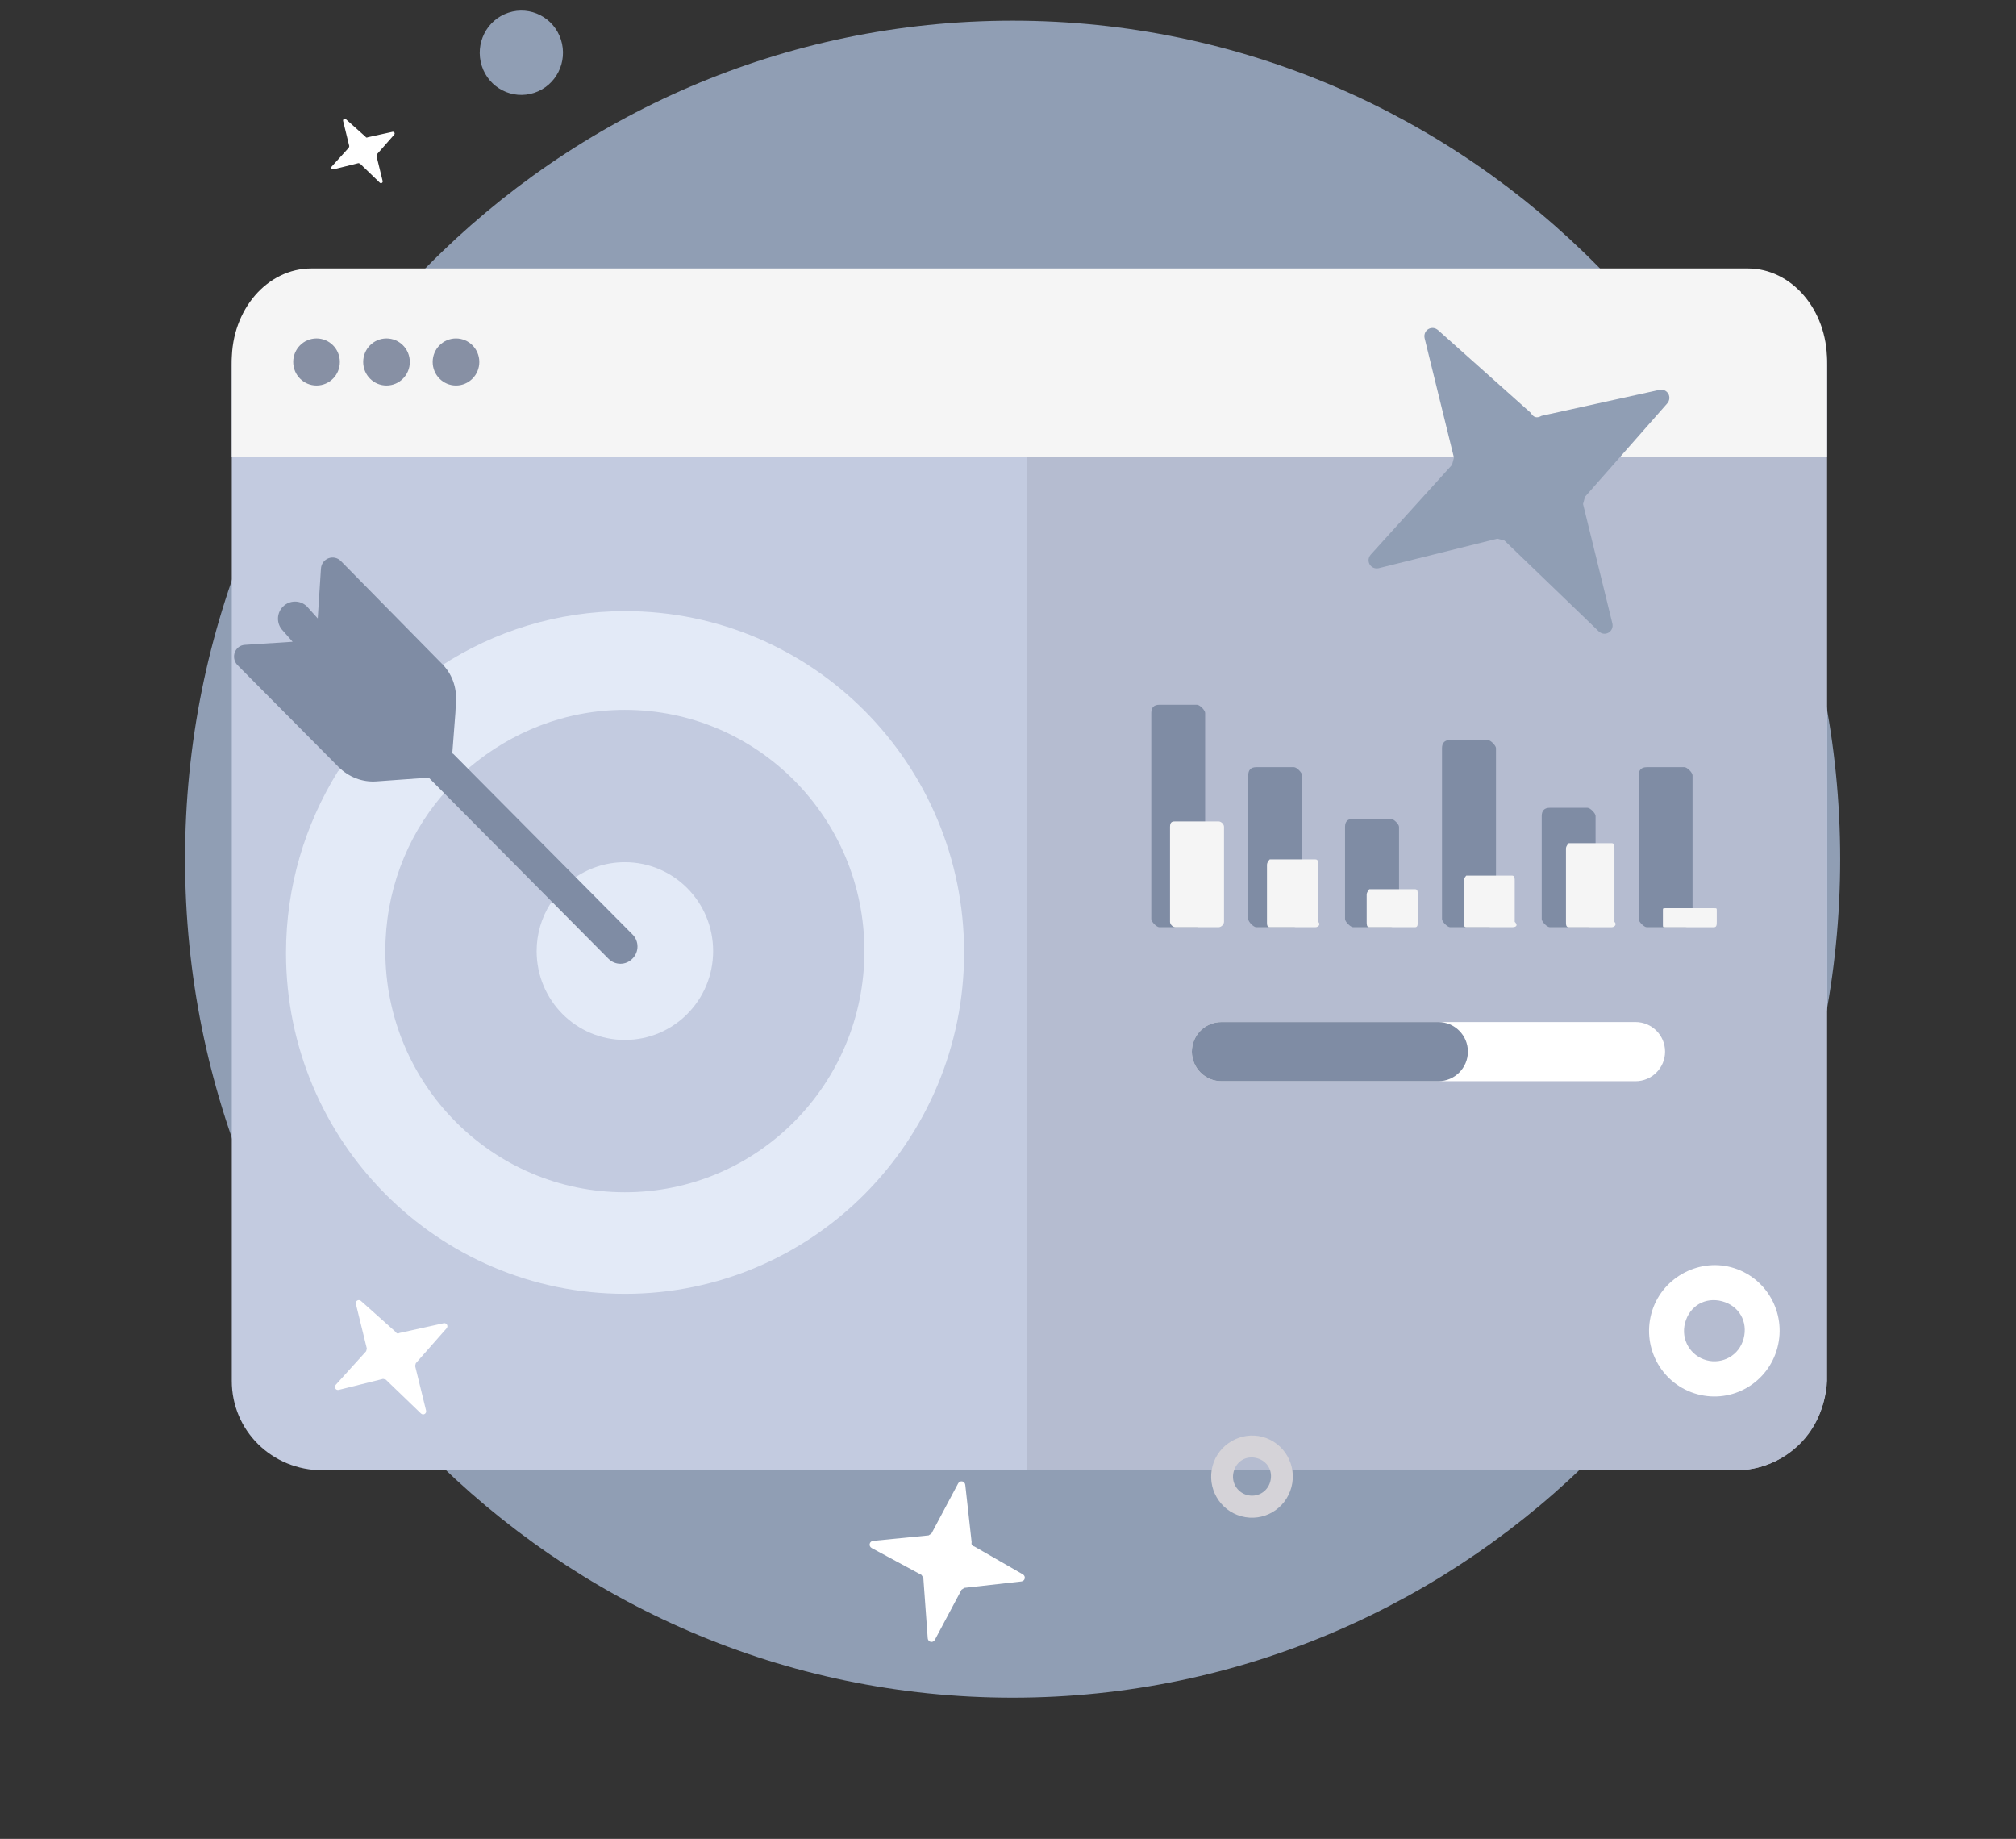 <svg xmlns="http://www.w3.org/2000/svg" width="159" height="145" viewBox="0 0 159 145" fill="none"><rect x="0" y="0" width="159" height="145" fill="#333333" stroke="none"/><path d="M79.864 133.866C115.912 133.866 145.133 104.256 145.133 67.741C145.133 31.227 115.912 1.629 79.864 1.629C43.817 1.629 14.594 31.227 14.594 67.741C14.594 104.256 43.817 133.866 79.864 133.866Z" fill="#909EB4"></path><path d="M42.133 7.321C43.858 6.752 44.801 4.883 44.241 3.126C43.681 1.382 41.828 0.429 40.104 0.998C38.379 1.567 37.437 3.436 37.997 5.193C38.557 6.938 40.408 7.89 42.133 7.321Z" fill="#909EB4"></path><path d="M136.914 115.937H25.466C21.413 115.937 18.281 112.781 18.281 108.883V28.776C18.281 24.879 21.413 21.724 25.466 21.724H136.914C140.966 21.724 144.098 24.879 144.098 28.776V108.883C143.914 112.781 140.782 115.937 136.914 115.937Z" fill="#C3CBE0"></path><path d="M81.015 21.724H136.83C140.884 21.724 144.014 24.879 144.014 28.776V108.883C144.014 112.781 140.884 115.937 136.83 115.937H81.015V21.724Z" fill="#B5BCD0"></path><path d="M144.096 28.43V36.015H18.281V28.43C18.281 24.421 21.076 21.167 24.562 21.167H137.85C141.301 21.167 144.096 24.421 144.096 28.43Z" fill="#F5F5F5"></path><path d="M24.965 30.398C25.98 30.398 26.804 29.569 26.804 28.542C26.804 27.515 25.98 26.686 24.965 26.686C23.949 26.686 23.125 27.515 23.125 28.542C23.125 29.569 23.949 30.398 24.965 30.398Z" fill="#8790A4"></path><path d="M30.483 30.398C31.499 30.398 32.322 29.569 32.322 28.542C32.322 27.515 31.499 26.686 30.483 26.686C29.468 26.686 28.645 27.515 28.645 28.542C28.645 29.569 29.468 30.398 30.483 30.398Z" fill="#8790A4"></path><path d="M35.964 30.398C36.979 30.398 37.803 29.569 37.803 28.542C37.803 27.515 36.979 26.686 35.964 26.686C34.949 26.686 34.125 27.515 34.125 28.542C34.125 29.569 34.949 30.398 35.964 30.398Z" fill="#8790A4"></path><path d="M58.76 87.932C56.105 89.9 52.75 91.001 49.148 90.803C41.417 90.394 35.234 83.96 35.026 76.165C34.841 69 39.672 62.913 46.235 61.218C47.169 60.97 47.846 60.129 47.846 59.151V54.09C47.846 53.311 47.145 52.705 46.383 52.816C35.21 54.598 26.692 64.435 26.889 76.202C27.122 88.736 37.312 98.883 49.751 99.006C55.687 99.068 61.108 96.866 65.225 93.191C65.803 92.684 65.803 91.768 65.213 91.273L61.403 88.019C60.653 87.363 59.572 87.338 58.76 87.932Z" fill="#909EB4"></path><path d="M52.111 54.09V59.163C52.111 60.153 52.787 60.97 53.721 61.218C58.969 62.591 63.099 66.749 64.439 72.007C64.685 72.948 65.521 73.628 66.467 73.628H71.519C72.293 73.628 72.896 72.923 72.773 72.143C71.236 62.244 63.419 54.375 53.574 52.816C52.799 52.717 52.111 53.311 52.111 54.09Z" fill="#7F8CA4"></path><path d="M64.439 79.555C64.218 80.446 63.91 81.3 63.517 82.104C63.111 82.983 63.345 84.022 64.07 84.641L67.917 87.932C68.507 88.452 69.417 88.303 69.822 87.623C71.297 85.148 72.305 82.364 72.772 79.395C72.895 78.615 72.293 77.947 71.519 77.947H66.491C65.52 77.922 64.685 78.603 64.439 79.555Z" fill="#A9B0C6"></path><path d="M76.632 121.603L76.13 117.083C76.097 116.782 75.725 116.702 75.572 116.963L73.465 120.921C73.352 120.995 73.239 121.069 73.239 121.069L68.863 121.5C68.563 121.533 68.484 121.909 68.743 122.062L72.675 124.183C72.749 124.297 72.822 124.411 72.822 124.411L73.17 129.191C73.204 129.493 73.576 129.573 73.729 129.311L75.835 125.353C75.948 125.279 76.061 125.206 76.061 125.206L80.551 124.701C80.85 124.667 80.93 124.292 80.671 124.139L76.851 121.944C76.665 121.904 76.592 121.79 76.632 121.603Z" fill="white"></path><path d="M136.541 99.927C139.293 100.669 140.918 103.503 140.181 106.273C139.443 109.043 136.628 110.679 133.876 109.937C131.124 109.195 129.499 106.361 130.237 103.591C130.974 100.82 133.878 99.208 136.541 99.927ZM134.59 107.256C135.833 107.591 137.16 106.895 137.516 105.554C137.873 104.214 137.159 102.968 135.827 102.609C134.495 102.249 133.257 102.969 132.9 104.309C132.543 105.65 133.347 106.921 134.59 107.256Z" fill="white"></path><path d="M99.576 113.301C101.297 113.765 102.314 115.538 101.852 117.271C101.391 119.004 99.63 120.027 97.909 119.563C96.187 119.099 95.171 117.326 95.632 115.593C96.093 113.86 97.91 112.851 99.576 113.301ZM98.355 117.886C99.132 118.096 99.963 117.66 100.186 116.821C100.409 115.983 99.962 115.203 99.129 114.979C98.296 114.754 97.521 115.204 97.298 116.042C97.075 116.881 97.578 117.676 98.355 117.886Z" fill="#D5D3D8"></path><path d="M31.2 105.019L28.468 102.58C28.286 102.418 28.019 102.573 28.068 102.813L28.933 106.337C28.905 106.443 28.877 106.548 28.877 106.548L26.483 109.193C26.321 109.376 26.475 109.645 26.713 109.596L30.214 108.725C30.319 108.753 30.424 108.781 30.424 108.781L33.205 111.46C33.387 111.623 33.654 111.468 33.605 111.228L32.74 107.704C32.768 107.598 32.796 107.492 32.796 107.492L35.219 104.742C35.38 104.558 35.227 104.29 34.988 104.339L31.516 105.104C31.382 105.182 31.277 105.154 31.2 105.019Z" fill="white"></path><path d="M28.825 10.776L27.285 9.402C27.183 9.31 27.032 9.398 27.06 9.533L27.547 11.519C27.532 11.578 27.516 11.638 27.516 11.638L26.166 13.128C26.075 13.232 26.162 13.383 26.296 13.355L28.269 12.864C28.328 12.88 28.388 12.896 28.388 12.896L29.955 14.406C30.057 14.498 30.208 14.41 30.18 14.275L29.692 12.289C29.708 12.229 29.724 12.17 29.724 12.17L31.089 10.62C31.18 10.517 31.094 10.365 30.959 10.393L29.003 10.824C28.927 10.868 28.868 10.852 28.825 10.776Z" fill="white"></path><path d="M120.736 32.562L113.427 26.038C112.94 25.604 112.227 26.018 112.357 26.66L114.672 36.086C114.597 36.37 114.522 36.653 114.522 36.653L108.116 43.727C107.684 44.218 108.096 44.936 108.734 44.804L118.098 42.474C118.379 42.55 118.66 42.626 118.66 42.626L126.099 49.792C126.586 50.227 127.3 49.812 127.169 49.17L124.854 39.744C124.929 39.46 125.005 39.177 125.005 39.177L131.485 31.82C131.917 31.33 131.506 30.611 130.868 30.743L121.579 32.79C121.223 32.997 120.942 32.922 120.736 32.562Z" fill="#909EB4"></path><path d="M94.407 73.112H91.431C91.225 73.112 90.801 72.686 90.801 72.467V56.218C90.801 55.792 91.007 55.574 91.431 55.574H94.407C94.624 55.574 95.048 56 95.048 56.218V72.467C94.831 72.686 94.624 73.112 94.407 73.112Z" fill="#7F8CA4"></path><path d="M96.101 73.112H92.712C92.495 73.112 92.278 72.893 92.278 72.686V65.195C92.278 64.769 92.495 64.769 92.712 64.769H96.101C96.319 64.769 96.536 64.988 96.536 65.195V72.686C96.536 72.893 96.319 73.112 96.101 73.112Z" fill="#F5F5F5"></path><path d="M102.054 73.112H99.078C98.871 73.112 98.448 72.686 98.448 72.467V61.139C98.448 60.712 98.654 60.494 99.078 60.494H102.054C102.271 60.494 102.695 60.92 102.695 61.139V72.467C102.695 72.686 102.271 73.112 102.054 73.112Z" fill="#7F8CA4"></path><path d="M109.7 73.112H106.724C106.518 73.112 106.083 72.685 106.083 72.467V65.195C106.083 64.769 106.3 64.561 106.724 64.561H109.7C109.907 64.561 110.341 64.988 110.341 65.195V72.259C110.341 72.686 109.907 73.112 109.7 73.112Z" fill="#7F8CA4"></path><path d="M117.347 73.112H114.371C114.165 73.112 113.73 72.686 113.73 72.467V58.996C113.73 58.569 113.948 58.351 114.371 58.351H117.347C117.554 58.351 117.988 58.788 117.988 58.996V72.467C117.988 72.686 117.771 73.112 117.347 73.112Z" fill="#7F8CA4"></path><path d="M125.2 73.112H122.235C122.018 73.112 121.594 72.686 121.594 72.467V64.343C121.594 63.916 121.811 63.698 122.235 63.698H125.2C125.418 63.698 125.841 64.124 125.841 64.343V72.467C125.841 72.686 125.635 73.112 125.2 73.112Z" fill="#7F8CA4"></path><path d="M132.847 73.112H129.882C129.665 73.112 129.241 72.686 129.241 72.467V61.139C129.241 60.712 129.458 60.494 129.882 60.494H132.847C133.064 60.494 133.488 60.92 133.488 61.139V72.467C133.488 72.686 133.271 73.112 132.847 73.112Z" fill="#7F8CA4"></path><path d="M103.748 73.112H100.142C99.925 73.112 99.925 72.893 99.925 72.686V68.192C99.925 67.973 100.142 67.765 100.142 67.765H103.748C103.965 67.765 103.965 67.973 103.965 68.192V72.686C104.183 72.893 103.965 73.112 103.748 73.112Z" fill="#F5F5F5"></path><path d="M111.612 73.112H107.996C107.789 73.112 107.789 72.893 107.789 72.686V70.542C107.789 70.335 107.996 70.116 107.996 70.116H111.612C111.819 70.116 111.819 70.335 111.819 70.542V72.686C111.819 72.893 111.819 73.112 111.612 73.112Z" fill="#F5F5F5"></path><path d="M119.259 73.112H115.642C115.436 73.112 115.436 72.893 115.436 72.686V69.471C115.436 69.263 115.642 69.045 115.642 69.045H119.259C119.466 69.045 119.465 69.263 119.465 69.471V72.686C119.683 72.893 119.683 73.112 119.259 73.112Z" fill="#F5F5F5"></path><path d="M127.112 73.113H123.723C123.506 73.113 123.506 72.894 123.506 72.686V66.912C123.506 66.694 123.723 66.486 123.723 66.486H127.112C127.329 66.486 127.329 66.694 127.329 66.912V72.686C127.547 72.894 127.329 73.113 127.112 73.113Z" fill="#F5F5F5"></path><path d="M135.182 73.113H131.359C131.152 73.113 131.152 73.112 131.152 72.894V71.822C131.152 71.614 131.152 71.615 131.359 71.615H135.182C135.399 71.615 135.399 71.614 135.399 71.822V72.686C135.399 72.894 135.399 73.113 135.182 73.113Z" fill="#F5F5F5"></path><path d="M94 82.922C94 81.634 95.044 80.589 96.333 80.589H128.99C130.278 80.589 131.323 81.634 131.323 82.922C131.323 84.21 130.278 85.255 128.99 85.255H96.333C95.044 85.255 94 84.21 94 82.922Z" fill="white"></path><path d="M94 82.922C94 81.634 95.044 80.589 96.333 80.589H113.439C114.727 80.589 115.772 81.634 115.772 82.922C115.772 84.21 114.727 85.255 113.439 85.255H96.333C95.044 85.255 94 84.21 94 82.922Z" fill="#7F8CA4"></path><path d="M34.805 52.497C38.968 49.784 43.95 48.188 49.297 48.188C64.076 48.188 76.038 60.228 76.038 75.104C76.038 89.98 64.076 102.02 49.297 102.02C34.519 102.02 22.558 89.98 22.558 75.145C22.558 69.882 24.068 65.001 26.64 60.842" fill="#E3EAF7"></path><path d="M37.027 60.511C40.346 57.718 44.593 55.974 49.283 55.974C59.725 55.974 68.176 64.486 68.176 74.993C68.176 85.499 59.725 94.012 49.283 94.012C38.842 94.012 30.391 85.499 30.391 74.993C30.391 70.367 32.028 66.082 34.815 62.786" fill="#C3CBE0"></path><path d="M45.149 69.342C46.316 68.493 47.728 67.986 49.283 67.986C53.135 67.986 56.244 71.124 56.244 74.993C56.244 78.874 53.135 82 49.283 82C45.432 82 42.323 78.874 42.323 74.993C42.323 73.648 42.711 72.362 43.383 71.301" fill="#E3EAF7"></path><path d="M35.958 55.325L35.918 56.191L35.668 59.45L35.715 59.41L49.883 73.681C50.41 74.208 50.41 75.06 49.883 75.588C49.357 76.129 48.507 76.129 47.98 75.588L33.814 61.317H33.823L29.684 61.615C28.593 61.696 27.5 61.276 26.69 60.465L18.715 52.43C18.189 51.862 18.513 50.888 19.323 50.847L23.079 50.604L22.319 49.738C21.792 49.211 21.792 48.358 22.319 47.831C22.845 47.303 23.694 47.303 24.22 47.831L25.061 48.764L25.313 44.855C25.354 44.029 26.326 43.664 26.892 44.246L34.825 52.308C35.635 53.093 36.04 54.188 35.958 55.325Z" fill="#7F8CA4"></path></svg>
